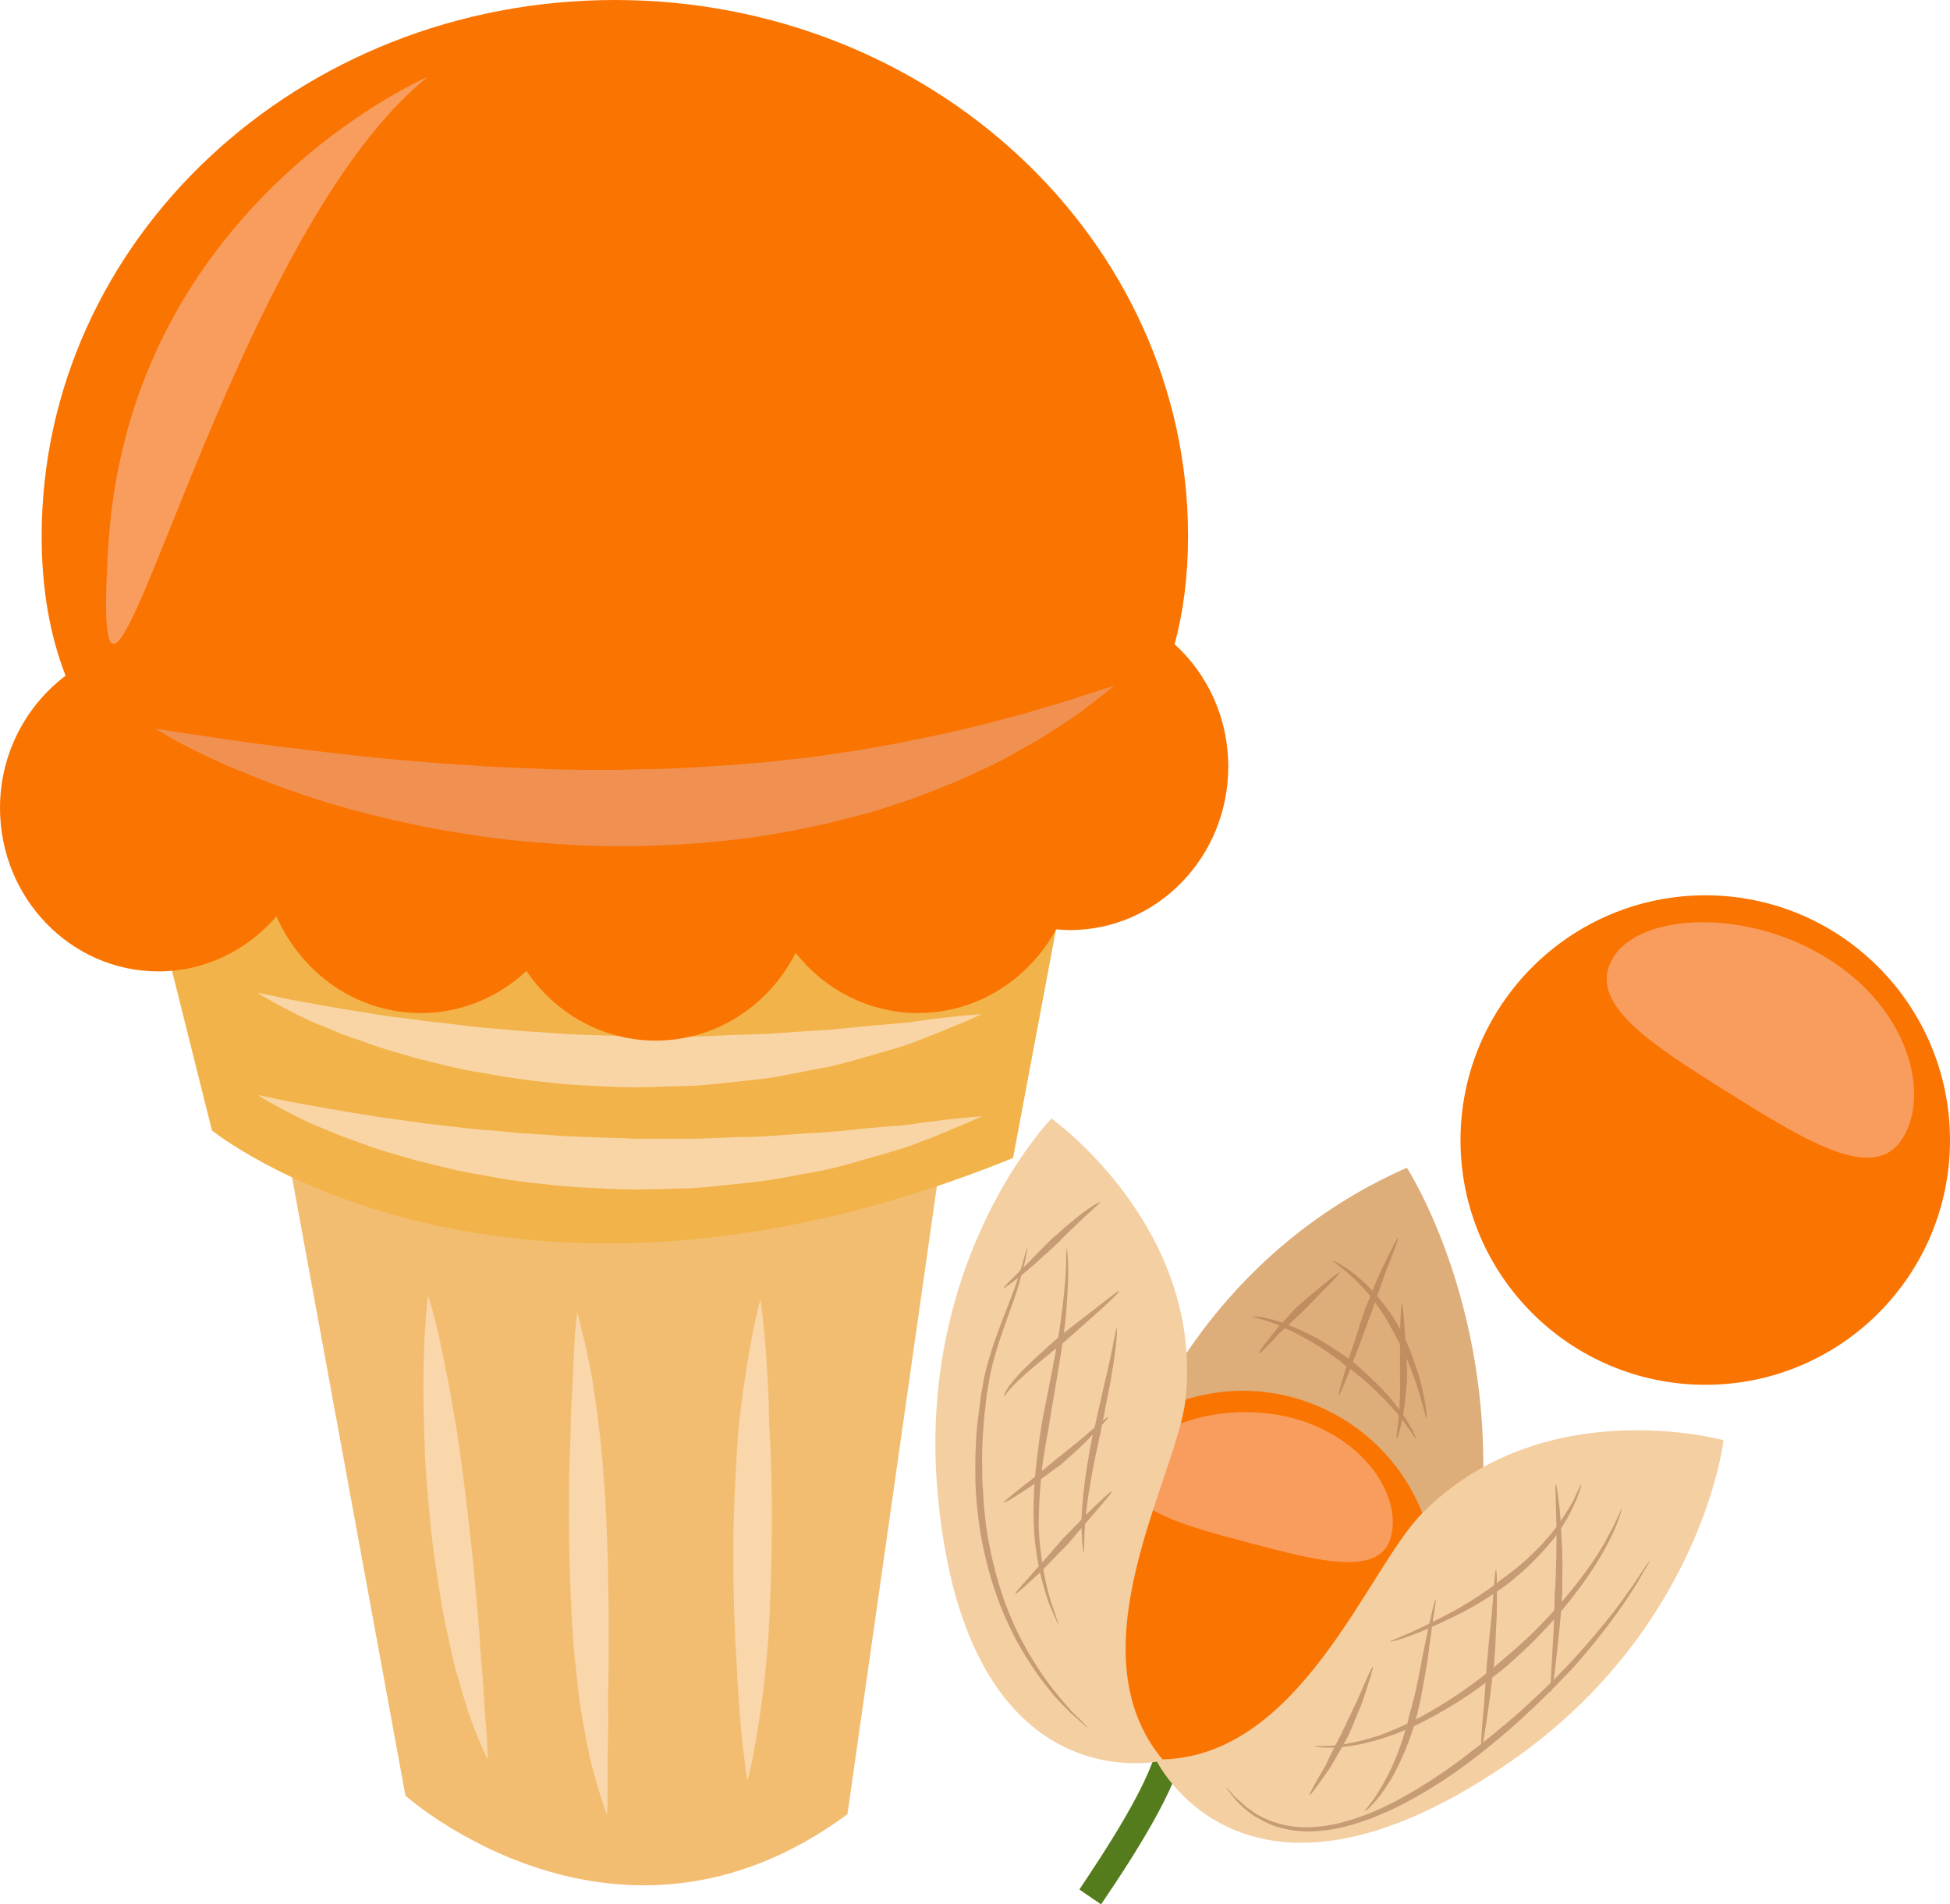 <?xml version="1.0" encoding="UTF-8" standalone="no"?>
<!-- Creator: CorelDRAW Home & Student X7 -->

<svg
   xmlns:dc="http://purl.org/dc/elements/1.1/"
   xmlns:cc="http://creativecommons.org/ns#"
   xmlns:rdf="http://www.w3.org/1999/02/22-rdf-syntax-ns#"
   xmlns:svg="http://www.w3.org/2000/svg"
   xmlns="http://www.w3.org/2000/svg"
   xmlns:sodipodi="http://sodipodi.sourceforge.net/DTD/sodipodi-0.dtd"
   xmlns:inkscape="http://www.inkscape.org/namespaces/inkscape"
   xml:space="preserve"
   width="53.82mm"
   height="52.56mm"
   version="1.1"
   style="clip-rule:evenodd;fill-rule:evenodd;image-rendering:optimizeQuality;shape-rendering:geometricPrecision;text-rendering:geometricPrecision"
   viewBox="0 0 5382 5256"
   id="svg85"
   sodipodi:docname="3964.svg"
   inkscape:version="0.92.4 (5da689c313, 2019-01-14)"><sodipodi:namedview
   pagecolor="#ffffff"
   bordercolor="#666666"
   borderopacity="1"
   objecttolerance="10"
   gridtolerance="10"
   guidetolerance="10"
   inkscape:pageopacity="0"
   inkscape:pageshadow="2"
   inkscape:window-width="640"
   inkscape:window-height="480"
   id="namedview87"
   showgrid="false"
   inkscape:zoom="0.2102413"
   inkscape:cx="98.040946"
   inkscape:cy="87.9874"
   inkscape:window-x="0"
   inkscape:window-y="0"
   inkscape:window-maximized="0"
   inkscape:current-layer="svg85" />
 <defs
   id="defs4">
  <style
   type="text/css"
   id="style2">
   <![CDATA[
    .fil2 {fill:#547C1C;fill-rule:nonzero}
    .fil6 {fill:#BF8D60;fill-rule:nonzero}
    .fil5 {fill:#C79B74;fill-rule:nonzero}
    .fil3 {fill:#DDAD7A;fill-rule:nonzero}
    .fil11 {fill:#F09152;fill-rule:nonzero}
    .fil8 {fill:#F2B34A;fill-rule:nonzero}
    .fil7 {fill:#F2BD70;fill-rule:nonzero}
    .fil4 {fill:#F4CFA2;fill-rule:nonzero}
    .fil1 {fill:#F99D5F;fill-rule:nonzero}
    .fil10 {fill:#F9D5A5;fill-rule:nonzero}
    .fil9 {fill:#F9D7AA;fill-rule:nonzero}
    .fil0 {fill:#FA7401;fill-rule:nonzero}
   ]]>
  </style>
 </defs>
 <g
   id="Vrstva_x0020_1"
   transform="translate(-7906,-11922)">
  <g
   id="_1017179720">
   <path
   class="fil0"
   d="m 13288,15069 c 0,373 -302,675 -675,675 -373,0 -676,-302 -676,-675 0,-373 303,-676 676,-676 373,0 675,303 675,676 z"
   id="path7"
   inkscape:connector-curvature="0"
   style="fill:#fa7401;fill-rule:nonzero" />
   <path
   class="fil1"
   d="m 13157,15064 c -77,123 -260,12 -480,-126 -221,-138 -395,-250 -318,-374 77,-124 372,-135 592,4 221,137 284,372 206,496 z"
   id="path9"
   inkscape:connector-curvature="0"
   style="fill:#f99d5f;fill-rule:nonzero" />
   <path
   class="fil2"
   d="m 10945,17178 -60,-41 c 58,-87 214,-318 218,-420 l 74,2 c -5,109 -120,294 -232,459 z"
   id="path11"
   inkscape:connector-curvature="0"
   style="fill:#547c1c;fill-rule:nonzero" />
   <path
   class="fil3"
   d="m 11066,15867 c 0,0 181,-484 723,-722 0,0 259,399 203,985 l -336,210 -463,-65 z"
   id="path13"
   inkscape:connector-curvature="0"
   style="fill:#ddad7a;fill-rule:nonzero" />
   <path
   class="fil0"
   d="m 11845,16136 c 88,281 -69,580 -350,668 -282,87 -581,-70 -668,-351 -88,-281 69,-581 351,-668 280,-88 579,69 667,351 z"
   id="path15"
   inkscape:connector-curvature="0"
   style="fill:#fa7401;fill-rule:nonzero" />
   <path
   class="fil1"
   d="m 11745,16163 c -29,111 -193,70 -392,17 -198,-52 -356,-96 -327,-207 29,-111 249,-189 448,-137 198,53 301,215 271,327 z"
   id="path17"
   inkscape:connector-curvature="0"
   style="fill:#f99d5f;fill-rule:nonzero" />
   <path
   class="fil4"
   d="m 11117,16781 c 0,0 -544,134 -623,-736 -59,-652 314,-1036 314,-1036 0,0 422,300 370,776 -24,212 -317,694 -61,996 z"
   id="path19"
   inkscape:connector-curvature="0"
   style="fill:#f4cfa2;fill-rule:nonzero" />
   <path
   class="fil4"
   d="m 11096,16778 c 0,0 240,506 963,17 543,-367 604,-898 604,-898 0,0 -499,-138 -834,204 -150,153 -338,684 -733,677 z"
   id="path21"
   inkscape:connector-curvature="0"
   style="fill:#f4cfa2;fill-rule:nonzero" />
   <path
   class="fil5"
   d="m 10742,15364 c 0,0 -1,10 -5,29 -3,18 -11,44 -19,74 -18,61 -52,139 -73,222 l -7,30 c -2,10 -3,21 -5,31 -4,21 -6,41 -8,61 -3,20 -4,39 -5,57 -1,10 -2,18 -2,27 0,8 -1,17 -1,25 0,16 -1,31 0,44 0,13 0,25 0,34 1,20 1,32 2,33 0,2 1,50 11,119 11,68 32,159 69,243 36,84 87,161 131,213 11,13 21,25 31,36 9,10 18,18 25,25 15,14 22,23 22,23 -1,1 -9,-7 -24,-20 -8,-7 -17,-15 -27,-24 -10,-11 -21,-22 -33,-34 -46,-52 -100,-129 -138,-214 -39,-84 -62,-175 -74,-245 -11,-70 -13,-119 -13,-121 0,-1 -1,-13 -1,-33 0,-10 0,-22 0,-35 0,-13 0,-28 1,-45 0,-8 1,-16 1,-25 1,-9 1,-18 2,-27 2,-18 4,-38 7,-58 2,-20 5,-41 9,-61 2,-11 3,-21 6,-32 l 8,-31 c 23,-83 58,-160 79,-221 9,-30 18,-54 22,-72 5,-18 8,-28 9,-28 z"
   id="path23"
   inkscape:connector-curvature="0"
   style="fill:#c79b74;fill-rule:nonzero" />
   <path
   class="fil5"
   d="m 10850,15368 c 1,0 2,8 3,22 0,13 2,33 1,57 -1,47 -5,109 -14,171 -9,63 -20,125 -28,172 -8,47 -13,79 -13,81 -1,2 -7,36 -15,87 -6,51 -12,119 -11,186 4,68 15,134 29,183 3,12 7,23 10,32 4,10 7,19 9,26 5,14 7,22 7,22 -1,0 -4,-7 -10,-21 -3,-7 -7,-15 -11,-25 -4,-9 -9,-20 -12,-32 -16,-48 -31,-116 -35,-184 -4,-68 1,-138 7,-189 6,-51 11,-87 12,-88 0,-3 5,-35 15,-82 9,-47 22,-108 32,-170 11,-61 17,-124 21,-170 2,-46 2,-78 3,-78 z"
   id="path25"
   inkscape:connector-curvature="0"
   style="fill:#c79b74;fill-rule:nonzero" />
   <path
   class="fil5"
   d="m 10988,15587 c 1,0 1,19 -2,47 -3,28 -9,65 -15,102 -7,37 -15,74 -20,102 -6,28 -9,47 -10,48 0,1 -4,22 -11,52 -6,30 -14,70 -20,110 -6,40 -10,80 -11,110 -1,30 -1,50 -2,50 -1,0 -4,-20 -5,-50 -3,-30 0,-71 4,-112 4,-41 11,-81 16,-112 5,-30 10,-51 10,-52 1,-2 18,-76 34,-149 9,-36 17,-73 22,-100 5,-28 9,-46 10,-46 z"
   id="path27"
   inkscape:connector-curvature="0"
   style="fill:#c79b74;fill-rule:nonzero" />
   <path
   class="fil5"
   d="m 10974,16038 c 3,2 -27,37 -58,72 -30,35 -60,70 -61,72 -1,1 -36,36 -71,73 -37,34 -73,68 -76,66 -2,-2 32,-39 65,-76 34,-38 66,-76 67,-77 1,-1 9,-9 22,-22 12,-12 28,-29 44,-46 33,-32 67,-64 68,-62 z"
   id="path29"
   inkscape:connector-curvature="0"
   style="fill:#c79b74;fill-rule:nonzero" />
   <path
   class="fil5"
   d="m 10964,15833 c 3,2 -28,34 -59,66 -16,16 -32,31 -45,42 -13,12 -22,19 -22,20 0,1 -10,8 -26,19 -14,11 -34,25 -53,39 -40,27 -81,53 -83,50 -1,-2 36,-32 74,-61 19,-15 37,-31 51,-42 15,-12 24,-20 25,-21 1,0 36,-28 70,-56 33,-29 67,-58 68,-56 z"
   id="path31"
   inkscape:connector-curvature="0"
   style="fill:#c79b74;fill-rule:nonzero" />
   <path
   class="fil5"
   d="m 10995,15485 c 2,2 -35,38 -74,72 -38,34 -77,68 -78,69 -1,1 -13,10 -29,23 -16,14 -38,31 -59,49 -21,18 -42,37 -56,52 -4,4 -6,7 -9,10 -3,4 -5,6 -7,9 -2,5 -5,7 -6,7 0,0 1,-3 3,-9 1,-3 3,-7 5,-10 2,-4 5,-8 8,-12 13,-17 32,-38 52,-57 20,-20 42,-38 57,-53 16,-14 27,-23 28,-24 0,0 11,-9 26,-21 16,-12 36,-28 57,-44 40,-31 80,-63 82,-61 z"
   id="path33"
   inkscape:connector-curvature="0"
   style="fill:#c79b74;fill-rule:nonzero" />
   <path
   class="fil5"
   d="m 10942,15240 c 1,2 -31,29 -61,58 -15,15 -31,29 -42,41 -11,12 -19,19 -20,19 0,1 -9,9 -22,21 -13,12 -30,27 -47,42 -35,30 -72,57 -74,56 -1,-3 32,-34 64,-66 32,-33 65,-66 66,-67 0,0 9,-8 21,-18 11,-11 28,-25 44,-38 33,-28 69,-50 71,-48 z"
   id="path35"
   inkscape:connector-curvature="0"
   style="fill:#c79b74;fill-rule:nonzero" />
   <path
   class="fil5"
   d="m 12459,16230 c 0,1 -5,11 -15,27 -10,17 -23,42 -42,69 -36,56 -91,127 -150,194 -61,66 -126,128 -177,173 -52,45 -89,73 -91,75 -2,1 -41,33 -104,74 -62,39 -147,89 -242,116 -47,14 -96,21 -142,18 -46,-3 -88,-17 -119,-37 -8,-3 -15,-9 -22,-14 -6,-5 -13,-10 -18,-15 -11,-10 -20,-19 -26,-27 -14,-17 -21,-27 -20,-27 1,-1 8,8 22,24 7,7 17,15 28,25 5,6 12,9 19,14 6,5 13,10 21,14 31,17 71,30 116,32 44,2 92,-6 137,-20 92,-28 176,-79 236,-119 61,-40 100,-73 102,-74 2,-1 39,-29 91,-73 52,-44 117,-104 178,-169 60,-65 117,-134 155,-189 20,-26 34,-50 45,-66 11,-16 17,-25 18,-25 z"
   id="path37"
   inkscape:connector-curvature="0"
   style="fill:#c79b74;fill-rule:nonzero" />
   <path
   class="fil5"
   d="m 12383,16084 c 0,1 -2,9 -7,23 -4,14 -12,33 -23,56 -22,46 -57,103 -99,157 -41,54 -87,104 -124,140 -36,35 -63,58 -65,60 -2,1 -31,26 -76,59 -45,33 -108,72 -174,104 -33,16 -67,29 -100,39 -33,10 -64,17 -92,20 -27,4 -50,4 -66,3 -15,-1 -24,-3 -24,-3 0,-2 36,2 89,-7 27,-5 57,-12 90,-23 31,-11 65,-26 97,-42 64,-33 125,-73 169,-106 44,-33 72,-58 74,-60 1,-1 28,-23 66,-58 37,-34 83,-83 125,-135 43,-52 80,-107 103,-152 24,-43 35,-75 37,-75 z"
   id="path39"
   inkscape:connector-curvature="0"
   style="fill:#c79b74;fill-rule:nonzero" />
   <path
   class="fil5"
   d="m 12270,16020 c 1,0 -1,5 -3,14 -2,4 -4,9 -6,16 -1,5 -4,12 -8,19 -12,29 -33,66 -59,100 -27,33 -56,64 -80,85 -6,6 -12,11 -17,15 -5,4 -9,8 -13,11 -8,7 -12,10 -13,10 0,1 -5,5 -14,11 -8,6 -20,14 -35,24 -29,19 -68,43 -110,62 -41,20 -83,39 -115,50 -32,12 -54,17 -54,16 -1,-1 20,-10 51,-23 31,-14 72,-34 112,-55 40,-21 78,-46 106,-65 14,-10 26,-19 33,-25 9,-6 14,-10 14,-11 1,0 5,-3 13,-9 4,-3 8,-6 13,-10 5,-4 11,-9 17,-14 24,-20 54,-49 81,-81 27,-32 49,-67 64,-94 4,-7 6,-13 9,-19 3,-6 5,-11 7,-15 4,-8 6,-12 7,-12 z"
   id="path41"
   inkscape:connector-curvature="0"
   style="fill:#c79b74;fill-rule:nonzero" />
   <path
   class="fil5"
   d="m 12186,16592 c -2,0 2,-68 6,-136 2,-34 4,-69 4,-95 1,-25 1,-43 1,-44 1,-1 2,-20 3,-49 1,-28 2,-65 2,-102 0,-74 -5,-148 -2,-148 2,0 4,18 8,46 4,27 6,65 8,102 2,37 3,74 2,103 0,28 0,48 0,49 0,1 -2,18 -3,45 -2,25 -5,60 -9,94 -4,34 -7,68 -11,93 -4,26 -7,43 -9,42 z"
   id="path43"
   inkscape:connector-curvature="0"
   style="fill:#c79b74;fill-rule:nonzero" />
   <path
   class="fil5"
   d="m 11995,16744 c -3,0 1,-58 7,-117 4,-58 8,-116 8,-118 1,-1 2,-17 4,-41 2,-24 6,-56 9,-88 5,-63 9,-126 12,-126 3,0 3,64 2,127 -2,32 -3,64 -4,88 -2,24 -3,41 -3,41 0,1 -2,17 -5,39 -2,22 -6,51 -10,80 -8,58 -17,116 -20,115 z"
   id="path45"
   inkscape:connector-curvature="0"
   style="fill:#c79b74;fill-rule:nonzero" />
   <path
   class="fil5"
   d="m 11673,16921 c -1,-1 11,-15 27,-37 15,-23 34,-55 49,-88 15,-34 27,-68 35,-96 8,-26 12,-45 12,-46 1,-1 6,-21 14,-51 7,-30 15,-69 22,-109 8,-40 16,-79 23,-108 6,-30 12,-49 13,-49 2,0 -1,20 -6,50 -4,30 -10,69 -15,110 -6,40 -14,80 -19,110 -7,30 -11,50 -12,52 -1,1 -5,20 -14,47 -9,27 -23,62 -40,96 -17,34 -38,65 -56,87 -18,21 -32,33 -33,32 z"
   id="path47"
   inkscape:connector-curvature="0"
   style="fill:#c79b74;fill-rule:nonzero" />
   <path
   class="fil5"
   d="m 11521,16876 c -3,-1 20,-42 44,-82 20,-43 42,-85 43,-86 0,0 6,-13 14,-30 8,-17 19,-40 30,-63 20,-47 41,-94 43,-93 3,1 -13,49 -29,98 -10,24 -20,48 -27,66 -8,18 -13,30 -14,31 0,1 -6,11 -15,27 -9,16 -21,36 -33,57 -27,39 -54,77 -56,75 z"
   id="path49"
   inkscape:connector-curvature="0"
   style="fill:#c79b74;fill-rule:nonzero" />
   <path
   class="fil6"
   d="m 11765,15338 c 2,1 -18,52 -38,104 -18,52 -37,104 -37,106 -1,1 -6,16 -14,37 -8,21 -18,50 -29,78 -21,56 -44,112 -46,111 -3,-1 14,-58 32,-116 10,-28 19,-57 26,-79 7,-22 12,-37 12,-37 0,-2 6,-15 14,-35 8,-19 18,-45 29,-70 24,-51 49,-101 51,-99 z"
   id="path51"
   inkscape:connector-curvature="0"
   style="fill:#bf8d60;fill-rule:nonzero" />
   <path
   class="fil6"
   d="m 11775,15519 c 3,0 6,45 9,89 2,22 3,45 4,62 1,17 1,29 2,29 0,1 -1,13 -1,32 -1,19 -4,43 -6,67 -6,49 -20,96 -22,95 -3,-1 6,-48 8,-96 1,-24 2,-48 1,-66 0,-19 0,-31 0,-32 0,-1 0,-46 0,-90 1,-45 3,-90 5,-90 z"
   id="path53"
   inkscape:connector-curvature="0"
   style="fill:#bf8d60;fill-rule:nonzero" />
   <path
   class="fil6"
   d="m 11603,15434 c 1,3 -24,29 -51,56 -26,27 -53,54 -54,55 0,0 -8,7 -19,18 -11,10 -26,24 -41,38 -28,30 -56,59 -58,57 -2,-2 22,-34 48,-66 14,-16 28,-30 38,-42 11,-12 18,-20 19,-20 0,0 7,-6 18,-16 11,-9 25,-22 40,-34 29,-24 58,-48 60,-46 z"
   id="path55"
   inkscape:connector-curvature="0"
   style="fill:#bf8d60;fill-rule:nonzero" />
   <path
   class="fil6"
   d="m 11814,15892 c -1,1 -10,-14 -25,-34 -14,-22 -37,-47 -60,-72 -24,-24 -49,-48 -69,-64 -20,-17 -35,-27 -36,-27 0,-1 -4,-4 -11,-9 -6,-6 -15,-13 -27,-21 -23,-16 -53,-37 -86,-54 -33,-18 -67,-33 -93,-42 -13,-4 -24,-7 -32,-9 -7,-3 -12,-4 -12,-5 0,0 5,0 13,1 8,1 20,2 33,6 28,6 63,20 97,36 35,16 66,36 90,52 13,8 22,15 30,20 6,5 11,8 11,9 1,1 15,11 34,29 20,18 45,42 68,68 23,27 44,55 56,77 14,23 20,38 19,39 z"
   id="path57"
   inkscape:connector-curvature="0"
   style="fill:#bf8d60;fill-rule:nonzero" />
   <path
   class="fil6"
   d="m 11843,15837 c -2,0 -14,-60 -36,-118 -11,-29 -22,-58 -33,-78 -10,-21 -18,-35 -18,-36 -1,-1 -9,-16 -21,-38 -13,-22 -32,-49 -53,-75 -22,-25 -45,-48 -65,-64 -19,-16 -33,-25 -32,-26 0,-1 16,6 37,20 21,14 47,36 71,61 23,25 43,53 58,74 13,22 22,38 22,38 0,1 9,16 18,38 10,22 20,52 30,82 18,60 25,121 22,122 z"
   id="path59"
   inkscape:connector-curvature="0"
   style="fill:#bf8d60;fill-rule:nonzero" />
  </g>
 </g>
 <g
   id="Vrstva_x0020_1_0"
   transform="translate(-7906,-11922)">
  <path
   class="fil7"
   d="m 8694,15073 331,1805 c 0,0 584,521 1220,51 l 266,-1868 z"
   id="path64"
   inkscape:connector-curvature="0"
   style="fill:#f2bd70;fill-rule:nonzero" />
  <path
   class="fil8"
   d="m 8281,14203 210,839 c 0,0 800,648 2211,76 l 172,-915 c 0,0 -1830,-267 -2593,0 z"
   id="path66"
   inkscape:connector-curvature="0"
   style="fill:#f2b34a;fill-rule:nonzero" />
  <path
   class="fil9"
   d="m 9087,15497 c 0,0 7,20 16,54 9,35 21,85 32,144 6,30 13,63 18,97 6,34 13,70 18,108 11,75 21,155 30,235 4,40 9,80 13,119 3,40 7,78 10,116 4,37 6,74 8,108 3,35 6,67 8,98 2,30 3,58 5,82 2,25 4,46 5,64 2,36 2,57 2,57 0,0 -9,-19 -23,-52 -7,-17 -15,-37 -24,-61 -9,-23 -16,-50 -25,-80 -8,-29 -19,-61 -26,-95 -7,-35 -16,-71 -23,-108 -8,-38 -13,-77 -19,-116 -6,-40 -12,-80 -16,-120 -4,-41 -8,-81 -11,-121 -4,-40 -6,-79 -7,-117 -3,-76 -4,-147 -3,-208 1,-61 4,-112 7,-148 3,-36 5,-56 5,-56 z"
   id="path68"
   inkscape:connector-curvature="0"
   style="fill:#f9d7aa;fill-rule:nonzero" />
  <path
   class="fil9"
   d="m 9499,15544 c 0,0 6,21 15,59 5,18 10,41 15,67 6,26 12,56 16,88 10,66 20,142 26,224 3,41 6,83 8,126 2,42 3,86 5,129 0,44 1,87 2,130 0,42 0,84 0,125 0,40 -1,79 -2,117 1,37 1,72 0,104 0,33 -2,63 -1,89 0,26 0,50 0,69 0,38 -2,60 -2,60 0,0 -7,-20 -19,-57 -5,-18 -13,-41 -19,-67 -9,-26 -13,-56 -20,-88 -6,-33 -13,-68 -18,-105 -4,-38 -9,-77 -13,-118 -8,-82 -11,-169 -14,-256 -2,-87 -2,-174 -1,-255 2,-41 3,-80 4,-117 0,-37 2,-73 4,-105 4,-65 5,-120 8,-159 3,-38 6,-60 6,-60 z"
   id="path70"
   inkscape:connector-curvature="0"
   style="fill:#f9d7aa;fill-rule:nonzero" />
  <path
   class="fil9"
   d="m 10005,15509 c 0,0 3,21 7,57 4,37 9,89 12,152 2,31 4,65 4,101 0,36 4,73 5,112 3,77 4,160 3,242 -1,83 -4,167 -8,245 -2,39 -6,76 -9,112 -3,36 -8,70 -12,101 -9,62 -18,114 -25,150 -7,36 -13,56 -13,56 0,0 -4,-21 -8,-57 -5,-37 -11,-89 -15,-151 -2,-31 -5,-65 -6,-100 -2,-36 -5,-74 -6,-113 -3,-78 -5,-160 -4,-244 1,-83 5,-167 10,-245 2,-39 5,-77 10,-113 4,-35 9,-69 14,-100 9,-61 19,-113 27,-149 8,-36 14,-56 14,-56 z"
   id="path72"
   inkscape:connector-curvature="0"
   style="fill:#f9d7aa;fill-rule:nonzero" />
  <path
   class="fil10"
   d="m 8617,14944 c 0,0 31,7 86,18 28,5 61,11 99,18 38,7 81,14 127,21 47,9 98,13 151,22 54,5 110,14 168,18 29,2 59,5 89,8 30,2 60,4 91,6 61,5 123,6 185,8 l 47,2 h 46 c 31,0 62,0 93,0 61,0 121,-5 180,-5 59,-2 115,-8 169,-11 54,-2 104,-8 151,-13 24,-2 46,-4 68,-6 22,-1 42,-3 61,-6 38,-6 72,-9 100,-13 55,-6 88,-8 88,-8 0,0 -29,14 -81,35 -26,11 -58,25 -95,38 -36,15 -79,26 -126,40 -46,13 -97,29 -151,39 -55,9 -113,23 -173,29 -30,4 -61,7 -92,10 -31,3 -63,7 -95,8 -32,0 -64,2 -96,2 l -49,1 -49,-1 c -64,-3 -129,-5 -193,-13 -64,-6 -126,-15 -185,-27 -60,-9 -117,-25 -171,-38 -54,-15 -105,-29 -150,-46 -23,-9 -45,-16 -66,-24 -20,-8 -39,-17 -58,-24 -36,-15 -67,-31 -92,-44 -50,-26 -77,-44 -77,-44 z"
   id="path74"
   inkscape:connector-curvature="0"
   style="fill:#f9d5a5;fill-rule:nonzero" />
  <path
   class="fil10"
   d="m 8617,14662 c 0,0 31,6 86,18 28,5 61,11 99,18 38,7 81,14 127,21 47,9 98,13 151,21 54,5 110,14 168,19 29,2 59,5 89,8 30,2 60,4 91,6 61,5 123,6 185,8 l 47,2 46,-1 c 31,0 62,0 93,1 61,0 121,-5 180,-6 59,-1 115,-7 169,-10 54,-2 104,-9 151,-13 24,-2 46,-4 68,-6 22,-2 42,-3 61,-6 38,-6 72,-10 100,-13 55,-6 88,-8 88,-8 0,0 -29,14 -81,35 -26,11 -58,24 -95,38 -36,15 -79,26 -126,40 -46,13 -97,29 -151,38 -55,10 -113,24 -173,30 -30,3 -61,7 -92,10 -31,3 -63,7 -95,7 -32,1 -64,2 -96,3 l -49,1 -49,-1 c -64,-3 -129,-5 -193,-13 -64,-6 -126,-16 -185,-27 -60,-9 -117,-25 -171,-38 -54,-16 -105,-29 -150,-47 -23,-8 -45,-15 -66,-23 -20,-9 -39,-17 -58,-24 -36,-15 -67,-31 -92,-44 -50,-26 -77,-44 -77,-44 z"
   id="path76"
   inkscape:connector-curvature="0"
   style="fill:#f9d5a5;fill-rule:nonzero" />
  <path
   class="fil0"
   d="m 11148,13700 c 24,-89 37,-188 37,-298 0,-817 -708,-1480 -1582,-1480 -874,0 -1582,663 -1582,1480 0,147 23,274 66,385 -109,82 -181,215 -181,365 0,249 196,451 437,451 130,0 246,-59 326,-152 69,157 221,267 399,267 112,0 213,-44 291,-116 79,116 209,192 357,192 167,0 313,-98 386,-242 80,101 202,166 338,166 164,0 306,-94 381,-231 12,1 25,2 38,2 241,0 437,-202 437,-451 0,-135 -57,-255 -148,-338 z"
   id="path78"
   inkscape:connector-curvature="0"
   style="fill:#fa7401;fill-rule:nonzero" />
  <path
   class="fil11"
   d="m 8335,13933 c 0,0 42,7 117,18 74,11 179,27 305,41 126,16 272,31 428,41 39,3 78,5 118,7 40,2 81,3 121,5 41,1 82,2 124,2 41,0 82,0 123,-2 83,0 165,-6 246,-11 41,-3 81,-7 120,-10 40,-5 79,-9 117,-13 39,-6 76,-12 113,-17 37,-6 73,-13 108,-19 70,-14 136,-27 197,-42 16,-4 31,-7 45,-11 15,-4 29,-7 43,-11 28,-8 54,-14 79,-21 49,-16 93,-27 129,-39 35,-12 63,-20 83,-27 19,-6 30,-9 30,-9 0,0 -9,7 -25,20 -16,12 -39,31 -70,54 -31,22 -69,47 -115,75 -46,26 -98,58 -158,84 -59,29 -125,55 -196,81 -36,12 -73,24 -111,36 -39,10 -78,20 -118,30 -81,18 -165,34 -251,44 -86,10 -174,16 -262,18 -87,2 -175,-1 -261,-8 -86,-6 -170,-16 -251,-30 -81,-13 -158,-30 -231,-48 -72,-18 -140,-38 -202,-60 -62,-20 -117,-43 -166,-63 -49,-20 -91,-40 -125,-57 -68,-34 -104,-58 -104,-58 z"
   id="path80"
   inkscape:connector-curvature="0"
   style="fill:#f09152;fill-rule:nonzero" />
  <path
   class="fil1"
   d="m 9087,12134 c 0,0 -823,353 -882,1293 -58,941 294,-823 882,-1293 z"
   id="path82"
   inkscape:connector-curvature="0"
   style="fill:#f99d5f;fill-rule:nonzero" />
 </g>
</svg>